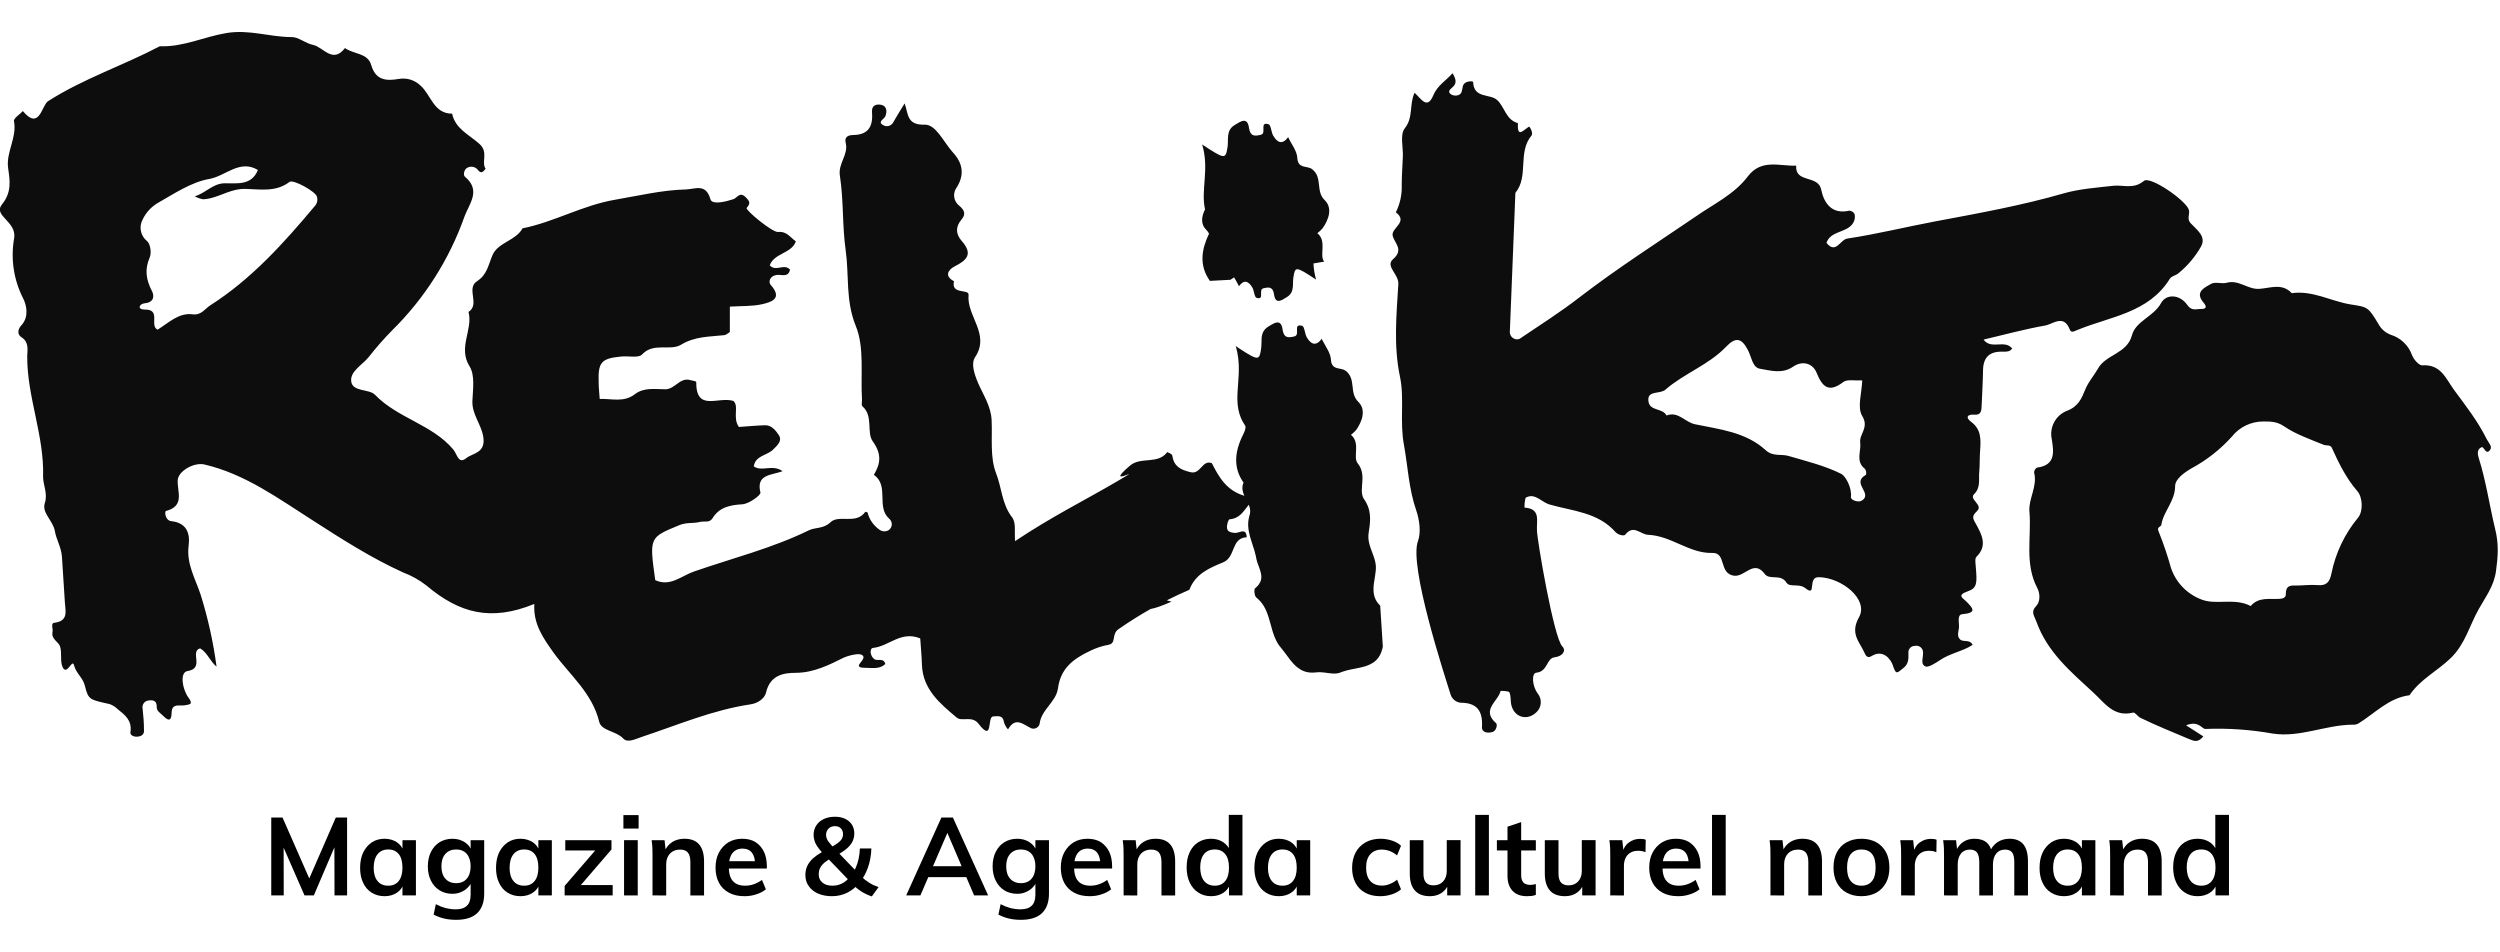 <?xml version="1.0" encoding="UTF-8"?>
<svg xmlns="http://www.w3.org/2000/svg" clip-rule="evenodd" fill-rule="evenodd" stroke-linejoin="round" stroke-miterlimit="2" viewBox="0 0 788 300">
  <path d="m786.43 156.55c-1.76-7.29-2.82-14.87-5.12-22.14-.39-1.16-.63-2.85.88-3.44.79-.38 1.34 2.74 2.71.81.77-1.1-.52-2.22-1.09-3.37-2.79-5.64-6.62-10.53-10.37-15.61-2.63-3.68-4.12-8-9.93-7.65-1 .12-2.75-1.88-3.24-3.21-1.09-3.061-3.559-5.438-6.66-6.41-1.535-.551-2.837-1.61-3.69-3-3.51-5.89-3.5-5.71-9.17-6.6-6.13-1.05-11.89-4.45-18.4-3.52-3-3.3-6.86-1.56-10.26-1.36-3.67.21-6.46-3-10.28-1.91-1.51.41-3.59-.42-4.91.35-1.94 1.13-5.21 2.5-2.41 5.81 1.31 1.57.88 2.12-.92 2.09-1.43 0-2.75.72-4.16-1.3-2.26-3.24-6.57-3.63-8.26-.53-2.37 4.29-8 5.64-9.17 10.15-1.6 5.88-8.22 5.92-10.76 10.57-1.19 2.1-2.91 4-3.91 6.4-1.16 2.82-2.15 5.45-5.87 6.83-3.528 1.419-5.534 5.216-4.72 8.93.56 3.66 1.43 8.2-4.64 8.94-.564.313-.919.905-.93 1.55 1.13 4.35-1.79 8.21-1.48 12.23.71 8.05-1.61 16.45 2.49 24.2.77 1.41 1.12 4.09-.35 5.66-1.82 1.85-.62 3 .07 4.93 3.46 9.65 10.83 15.77 17.94 22.35 3.51 3.2 6.44 7.85 12.49 6.31.62-.2 1.47 1.2 2.29 1.62 5 2.44 10.18 4.51 15.27 6.67 1.73.66 2.82 1.34 4.63-.78l-5.45-3.5c3.89-1.56 4.88 1 6 1.15 7.125-.292 14.26.195 21.28 1.45 8.55 1.33 16.58-2.7 25.08-2.8.645.068 1.297-.046 1.88-.33 5.27-3.22 9.59-8.11 16.19-8.95 3.33-5 8.8-7.64 13-11.72 4.52-4.36 5.94-10.32 8.82-15.43 2.2-3.93 4.78-7.24 5.43-11.92s.94-8.63-.3-13.52zm-392.811-7.463c-1.721 2.11-2.814 4.307-6.039 4.593-.4.02-.98 1.77-.81 2.86s1.19 1.33 2.5 1.44 3.58-1.84 3.69 1.36c-4.99.23-3.4 6.24-7.4 7.9-4.245 1.729-8.801 3.638-10.665 8.655-2.402 1.032-4.77 2.138-7.101 3.316.416.16.927.312 1.479.422-2.693 1.18-5.171 2.113-6.603 2.318-3.465 1.957-6.839 4.079-10.11 6.359-2.3 1.55-.61 4.45-3.09 4.91-2.086.374-4.107 1.048-6 2-5.39 2.55-9.2 5.61-10 11.77-.62 4.35-5.28 6.66-5.79 11.2-.268 1.009-1.284 1.647-2.31 1.45-.1.01-.21-.08-.31-.08-2.58-1.23-4.94-3.73-7.29.27-.09.21-1.19-1.32-1.36-2.41-.34-2.09-2.01-1.68-3.41-1.59-1.9.13.14 8.41-4.56 2.3-2.08-2.72-5.24-.51-6.94-2-5.2-4.37-10.6-8.83-10.9-16.53-.08-2.9-.37-5.79-.54-8.38-6.07-2.48-9.84 2.48-14.84 3-1.2.08-1.03 2.58.43 3.58 1.05.64 2.87-.58 3.41 1.49-1.8 1.72-4.14 1.2-6.24 1.2-4 0-1.11-1.67-.69-3 .33-1.12-1.1-1.43-2.19-1.26-1.378.158-2.725.515-4 1.06-4.64 2.31-9.39 4.72-15 4.78-4.21-.02-8.26.84-9.51 6.33-.42 1.63-2.32 3.26-5 3.63-11.82 1.77-22.83 6.49-34.11 10.23-2.16.74-4.58 2-5.89.48-2.25-2.36-6.86-2.36-7.55-5.22-2.19-9.08-9.33-14.83-14.33-21.72-3.42-4.79-6.51-9.2-6.12-15.44-13.72 5.61-23.62 2.94-34-5.8-2.238-1.748-4.73-3.144-7.39-4.14-10.01-4.56-19.11-10.38-28.31-16.3-10.87-6.91-21.4-14.72-34.32-17.72-3.26-.75-8.28 2.09-8.39 5-.17 3.66 2.31 8.06-3.69 9.66-.49.13-.31 2.92 1.61 3.2 4.84.49 6.06 3.76 5.52 7.76-.73 5.76 2.18 10.48 3.81 15.48 2.304 7.388 3.976 14.959 5 22.63-2.12-1.78-2.89-4.42-5.18-5.78-3.4 1.02 1.56 6.31-4 7.17-2.48.4-1.65 5.72.35 8.4 1.53 2.1.44 2.08-1.15 2.38s-4.06-.74-4.17 2.17c-.07 3.51-1.45 2.4-2.95.9-.77-.76-1.77-1.19-1.77-2.6.09-2.2-1.52-2.2-3-1.9-1.046.338-1.672 1.426-1.44 2.5.24 2.18.43 4.48.43 6.68.13 1.3-.58 1.95-1.87 2.13s-2.63-.45-2.39-1.45c.56-3.65-1.76-5.4-4.08-7.25-.705-.69-1.551-1.219-2.48-1.55-6.21-1.41-6.7-1.27-7.79-5.71-.57-2.57-2.76-3.93-3.43-6.49-.56-2.37-2.18 3.34-3.56.63-.92-1.85-.19-4.4-.83-6.56-.5-1.56-2.85-2.32-2.4-4.56.24-1.01-.68-2.86.61-2.94 4.47-.59 3.47-3.63 3.29-6.43l-.93-14.47c-.22-2.92-1.87-5.62-2.22-8-.62-3.37-4.18-5.73-3.18-8.81s-.54-5.68-.54-8.29c.42-13-5.07-25.16-5-38 .06-2.11.61-4.45-1.8-6-1.42-.91-1.22-2.53 0-3.81 2.43-2.66 1.56-6.35.56-8.35-3.018-5.87-4.03-12.571-2.88-19.07.86-5.26-6.67-7.08-3.89-10.57 3.19-3.91 2.55-7.58 2-11.45-.74-5.16 2.84-9.6 1.84-14.85-.2-.89 1.8-2.12 2.8-3.19 5.22 6.28 5.92-1.78 7.92-3.11 11.16-7.14 23.72-11.26 35.25-17.33 7.33.32 13.93-3 21.07-4.17s13.61 1.28 20.43 1.28c2.2-.05 4.43 2.01 6.77 2.46 3.25.65 6.21 6.07 10.09 1 2.73 2 7.21 1.5 8.28 5.39 1.41 4.82 4.73 5.01 8.6 4.36 2.543-.476 5.163.328 7 2.15 3.3 2.99 4.08 8.78 9.89 8.78 1.02 4.84 5.44 6.66 8.64 9.56 2.91 2.62.47 5.68 1.91 7.79-1.46 2.2-2.17.55-2.7.08-.811-.755-2.016-.919-3-.41-1.07.47-1.45 2.3-.81 2.86 5.18 4.28 1.35 8.53-.1 12.44-4.787 13.575-12.601 25.883-22.85 35.99-2.614 2.658-5.075 5.462-7.37 8.4-2.04 2.54-5.99 4.5-5.51 7.77s5.66 2.24 7.48 4.13c7.2 7.45 18.05 9.35 24.67 17.24 1.31 1.61 1.61 4.74 4.09 2.74 2-1.64 6.21-1.51 5.37-6.76-.66-3.97-3.56-6.99-3.43-11.21.16-3.75.87-8.21-.91-11-3.7-5.97 1.16-11.5-.31-17.12 3.75-2.44-.88-7.35 2.68-9.69 3.17-2.01 3.57-5.14 4.88-8.23 1.74-4.02 7.32-4.49 9.47-8.43 9.99-2 18.87-7.24 29.08-9 7.43-1.26 14.83-3.07 22.43-3.26 2.91-.09 6.29-2.01 7.72 3.11.52 1.83 4.86.74 7.12 0 1.38-.39 2.07-2.64 4.07-.57 1.29 1.29 1.43 1.91.21 3.29-.46.64 8.13 7.79 9.92 7.58 2.78-.28 3.82 1.76 5.6 2.94-1.35 3.9-6.78 3.65-8.23 7.55 1.84 2.19 4.56-.7 6.4 1.39-.63 2.68-2.81 1.38-4.3 1.68-2.18.34-2.56 2.27-1.8 3.12 3.89 4.36.15 5.41-2.71 6.09-3.17.71-6.48.52-10.17.76v8c-.57.32-1.13.95-1.83 1-4.54.52-9.1.31-13.54 3-3.47 2.1-8.67-.84-12.32 3.1-1.13 1.18-4.29.38-6.58.63-6.27.61-7.3 1.78-7.08 8.18-.01 1.5.19 2.99.33 5.19 3.8-.15 7.6 1.21 11.13-1.53 2.86-2.19 6.41-1.52 9.52-1.52s4.56-3.8 7.83-2.91c.61.16 1.94.38 1.94.58-.08 9.57 6.9 4.51 11.71 6 1.91 1.68-.37 5.14 1.73 8.21 2.5-.17 5.39-.45 8.29-.54 2.1-.04 3.42 1.78 4.31 3.13 1.22 1.82-.59 3.34-1.91 4.63-1.91 1.83-5.42 1.75-6 5.2 2.62 1.83 5.76-.78 9.11 1.51-3.35 1.32-8.49.85-7 6.77.15.79-3.58 3.54-5.68 3.67-3.89.25-7.26.87-9.43 4.42-1 1.57-2.63.77-4 1.16-2.07.52-4.21.06-6.45 1-9.47 3.92-9.48 3.72-7.6 17.33 4.66 2.2 8.23-1.33 12.15-2.69 12.16-4.23 24.68-7.34 36.24-13 2.14-1.04 4.59-.4 6.85-2.55 2.73-2.58 8.06.88 11-3.32 0 0 .72.15.72.35.539 2.092 1.796 3.929 3.55 5.19.832.727 2.041.848 3 .3 1.017-.626 1.357-1.966.76-3-.127-.261-.316-.488-.55-.66-4.15-3.74.13-10.33-4.8-13.82 2.17-3.65 2.48-6.6-.39-10.6-1.98-2.77.29-7.92-3.22-11-.42-.38-.09-1.4-.14-2.2-.49-7.78.85-16.39-2-23.22-3.22-8.01-2.03-15.89-3.14-23.74s-.62-15.7-1.82-23.44c-.66-3.96 2.77-6.69 1.83-10.44-.53-1.97.94-2.47 2.55-2.47 4.9-.11 6.11-3.1 5.73-7.38-.11-2.2 1.68-2.41 3-2.1 1.63.4 1.83 1.99 1.23 3.53-.33 1-2.88 1.86-.4 3 1.057.45 2.298.013 2.84-1 1.08-1.93 2.35-3.92 3.62-6 1.21 3.23.55 6.88 6.35 6.7 3.5-.12 5.97 5.53 8.78 8.65 3.34 3.59 3.88 7.37.95 11.66-.907 1.691-.519 3.802.93 5.06 1.59 1.3 2.58 2.63.9 4.55-1.96 2.33-1.81 4.62.14 6.8 3.61 4.11 1.49 6.05-2.39 8-1.94 1.03-3.21 3.02-.1 4.62-1.02 4.37 4.76 2.31 4.59 4.31-.67 6.66 6.91 12.38 2.07 19.61-1.37 2.09-.26 5.33.93 8.16 1.65 3.8 4.08 7.35 4.27 11.74.26 5.6-.55 11.65 1.38 16.65 1.79 4.49 1.82 9.6 4.89 13.71 1.52 1.75.89 4.45 1.11 7.75 11.62-7.77 22.2-12.98 32.34-18.94s-5.22 2.95 3.89-4.86c3.42-2.93 8.81-.27 11.75-4.27 0 0 1.58.6 1.58 1.1.52 3.38 2.49 4.45 5.75 5.24s3.64-4.04 6.73-2.84c2.214 4.395 4.633 8.636 10.253 10.284l-.026-.057c-.379-.854-.669-1.759-.597-2.705.025-.322.089-.64.189-.946.039-.121.083-.239.132-.356.013-.03.046-.058.039-.09-.01-.047-.055-.078-.082-.117s-.054-.079-.081-.118c-.131-.193-.258-.389-.38-.588-.368-.603-.689-1.235-.952-1.891-.912-2.269-1.037-4.74-.555-7.125.303-1.5.821-2.951 1.451-4.344.282-.624.609-1.229.87-1.862.172-.417.33-.861.346-1.316.006-.181-.014-.365-.078-.535-.053-.143-.141-.259-.226-.386-.114-.171-.225-.343-.331-.519-.304-.502-.574-1.025-.805-1.565-.754-1.757-1.06-3.655-1.114-5.557-.05-1.772.097-3.543.228-5.309.149-2.028.284-4.061.189-6.095-.061-1.311-.215-2.618-.487-3.902-.08-.376-.169-.75-.269-1.121-.04-.151-.082-.302-.126-.453-.022-.075-.143-.253-.068-.227.246.084.436.285.654.428.204.133.409.267.614.4 1.141.742 2.282 1.499 3.481 2.145.36.194.727.379 1.112.517.252.09.52.166.789.157.094-.003.188-.017.278-.048.422-.143.606-.606.723-.997.122-.409.195-.831.265-1.251.108-.647.173-1.283.189-1.939.015-.628.007-1.257.055-1.883.03-.379.08-.758.173-1.126.225-.895.719-1.658 1.448-2.222.427-.33.905-.595 1.369-.867.523-.306 1.079-.625 1.68-.743.153-.031.309-.046.465-.035.097.008.193.025.286.055.561.179.843.763 1.001 1.287.054.181.097.365.132.551.034.174.056.351.086.526.141.818.439 1.79 1.291 2.115.166.063.341.098.517.115.522.048 1.053-.054 1.56-.165.173-.037.353-.066.518-.132.246-.097.426-.287.521-.532.091-.232.113-.486.119-.733.011-.417-.037-.834-.006-1.25.024-.333.116-.703.459-.838.081-.032.168-.049.255-.056.128-.011.258-.002.386.017.205.029.464.062.64.179.315.21.44.675.54 1.014.026.088.051.178.074.266.038.142.071.275.107.42.048.193.095.387.146.579.096.364.202.731.365 1.073.166.35.396.679.632.986.269.349.578.681.951.922.156.101.323.184.5.24.783.248 1.519-.165 2.07-.709.176-.173.338-.361.49-.555.027-.036.055-.072.082-.108.028-.038.037-.11.083-.113.038-.002.032.07.049.104.049.105.1.209.152.312.282.556.592 1.096.904 1.635.62 1.074 1.273 2.164 1.606 3.369.077.278.136.561.17.847.026.213.031.428.055.641.043.385.13.771.302 1.12.076.154.169.301.28.433.804.962 2.218.859 3.305 1.238.421.147.755.382 1.082.68.512.465.915 1.035 1.187 1.671.773 1.807.511 3.854 1.125 5.705.195.587.48 1.142.869 1.624.187.231.403.43.606.646.212.227.404.473.569.736.142.227.265.466.365.715.494 1.233.38 2.603-.011 3.848-.27.86-.668 1.678-1.132 2.45-.193.323-.391.659-.623.956-.115.148-.254.283-.383.418-.23.238-.47.466-.719.683-.142.124-.288.245-.436.362-.037.029-.1.041-.112.087-.008.03.049.04.073.06.07.059.138.12.205.183.227.215.431.456.604.717.543.823.727 1.803.758 2.774.025.829-.053 1.657-.083 2.485-.023.655-.026 1.336.167 1.97.065.214.155.422.274.612.086.135.19.255.287.382.158.208.304.424.437.649.446.759.716 1.604.834 2.475.174 1.286.031 2.586-.066 3.872-.073.954-.129 1.946.111 2.884.079.31.192.611.345.892.112.206.251.392.378.587.146.223.285.452.415.685.47.844.822 1.752 1.037 2.694.375 1.651.305 3.35.095 5.018-.148 1.171-.426 2.333-.37 3.519.141 2.992 1.991 5.561 2.327 8.513.134 1.169-.035 2.339-.219 3.494-.259 1.629-.598 3.281-.472 4.939.083 1.1.396 2.172.992 3.107.228.356.491.689.78.997.077.082.157.163.238.242.027.027.08.042.083.08.302 4.305.568 8.612.83 12.92.004.06-.022.117-.034.176-.023.114-.048.227-.075.341-.099.421-.223.836-.377 1.24-.219.574-.501 1.125-.855 1.627-.246.349-.526.673-.836.967-1.147 1.087-2.65 1.684-4.16 2.072-1.66.426-3.365.649-5.026 1.074-.481.123-.958.264-1.424.435-.295.108-.579.245-.879.339-.367.115-.748.176-1.13.203-1.701.117-3.373-.379-5.068-.416-.556-.012-1.095.068-1.648.112-.35.028-.702.037-1.054.024-.849-.032-1.692-.199-2.479-.52-.756-.308-1.449-.752-2.073-1.277-1.549-1.301-2.681-3.025-3.886-4.627-.269-.358-.545-.713-.829-1.059-.304-.369-.617-.728-.893-1.12-.584-.831-1.041-1.745-1.415-2.688-1.046-2.64-1.458-5.489-2.579-8.102-.473-1.102-1.078-2.151-1.87-3.056-.286-.327-.595-.634-.923-.919-.167-.144-.371-.266-.503-.446-.292-.393-.393-.952-.443-1.424-.029-.269-.039-.544-.006-.814.017-.142.045-.293.116-.42.041-.073.093-.112.159-.167.115-.096.227-.195.336-.298.289-.27.557-.563.788-.884.33-.458.578-.973.695-1.526.107-.5.105-1.015.032-1.518-.197-1.369-.834-2.631-1.245-3.94-.097-.309-.184-.623-.253-.94-.069-.318-.117-.639-.184-.958-.135-.637-.304-1.266-.491-1.89-.597-2.001-1.379-3.958-1.742-6.022-.206-1.172-.263-2.372-.086-3.552.057-.377.137-.75.239-1.117.103-.373.226-.733.271-1.119.101-.862-.105-1.699-.419-2.496zm64.34-135.818c1.187 2.026 1.109 3.187-.199 4.301-.93.76-1.56 1.54-.19 2.29.687.329 1.479.361 2.19.09 1.12-.45 1.07-1.66 1.32-2.75.47-1.88 3.25-1.67 3.25-1.37.19 5.31 5.26 3.62 7.58 5.71s2.75 6.26 6.52 7.26c-.19 4.7 1.45 2.47 3.45 1.14.31-.18 1.43 1.96.89 2.74-4.51 5.33-.81 12.88-5.12 18.11l-1.74 43.57c-.156 1.22.688 2.362 1.9 2.57.574.125 1.175-.035 1.61-.43 6.18-4.16 12.54-8.21 18.43-12.78 11.87-9.13 24.4-17.14 36.75-25.55 5.56-3.88 12.06-6.93 16.31-12.56s10.04-3.2 15.25-3.39c-.42 5.62 6.99 2.78 7.9 7.62.85 4.14 3.29 7.84 8.85 6.56.698.053 1.324.456 1.66 1.07.245 1.066.015 2.187-.63 3.07-2.12 2.94-6.89 2.15-8.24 6 2.95 3.72 4.34-1.03 6.56-1.34 9.26-1.4 18.46-3.67 27.63-5.4 13.62-2.56 27.33-5.01 40.69-8.88 4.86-1.38 10.38-1.79 15.71-2.38 3.11-.27 6.26 1.15 9.47-1.52 1.96-1.63 13.15 6.07 14.15 9.07.44 1.32-.72 2.87.53 4.22 1.92 2.08 5.13 4.21 3.3 7.44-1.839 3.224-4.26 6.079-7.14 8.42-.83.7-2.13.82-2.67 1.7-6.74 10.84-18.79 11.86-29.17 16.15-1.12.45-1.94 1.02-2.39-.2-1.91-4.88-5.34-1.61-7.76-1.21-6.45 1.14-12.82 2.89-19.39 4.43 2.37 3.3 6.71-.13 9.01 2.81-.74 1.09-1.84 1-2.94 1-4.1-.14-6.17 1.66-6.24 5.86-.05 3.7-.29 7.39-.44 11.19-.06 1.5-.12 3-2.32 2.81s-2.85.88-1 2.26c3.21 2.33 3.08 5.53 2.85 8.92-.071.821-.1 1.659-.119 2.502l-.032 1.686c-.019.843-.048 1.681-.119 2.502-.3 2.39.6 5.03-1.69 7.24-1.56 1.64 3 3.32 1 5.25-1.56 1.54-1.58 2.04-.36 4.09 1.67 3.07 3.83 6.75.18 10.31-.62.58-.28 2.19-.23 3.29.41 4.82.5 6.61-2.5 7.61-3.53 1.26-1.69 2.04-.53 3.18 2.31 2.3 3.36 3.64-1.26 4.05-1.65.17-.94 2.6-1 4s-.92 2.97.53 4.12c1.18.65 3.01-.18 3.74 1.56-3.18 2.07-7.11 2.61-10.4 4.88-1.13.76-3.49 2.27-4.38 1.93-1.97-.74-.47-3.28-.9-5-.292-1.103-1.433-1.777-2.54-1.5-1.032-.004-1.907.792-2 1.82v.3c.03 1.8.16 3.61-1.7 4.94-1.65 1.23-2.17 2.41-3.17-.83-.71-2.16-3.19-5.26-6.78-3-1.54.93-1.98-.68-2.26-1.2-1.56-3.46-4.56-5.88-1.66-11.07 3.13-5.62-5.5-12.53-12.7-12.62-3.7-.05-.46 6.49-4.24 3.44-2.04-1.59-4.94-.1-5.94-1.74-1.8-2.88-5.27-.68-6.8-2.68-3.51-4.74-6.24.96-9.72.52-4.88-.7-2.31-7.3-6.82-7.18-7.29.21-12.9-5.42-20.29-5.72-2.4-.11-4.57-3.4-7.21 0-.34.38-2 .18-3-.82-5.55-6.33-13.64-6.65-20.86-8.74-2.18-.69-3.51-2.45-5.6-2.63-.6-.02-1.71.23-1.93.62-.255.978-.363 1.99-.32 3 5.19.31 3.74 4.17 3.92 7.17 0 2.8 5.31 33.98 8 36.59 1.25 1.26.19 3.11-2.43 3.41s-2.09 4.52-5.8 4.87c-1.47.14-1.37 4.15.53 6.63 1.396 1.782 1.162 4.376-.53 5.88-2.82 2.69-6.82 1.63-7.82-2.21-.35-1.32-.08-2.91-.64-4.13-.18-.41-2.78-.51-2.78-.41-.73 3.27-6.24 5.95-1.41 10.15.48.42.11 2.41-1.11 2.76-1.42.46-3.41.26-3.34-1.54.3-4.99-1.5-7.67-6.7-7.67-1.5-.141-2.771-1.185-3.2-2.63-2.04-6.49-13.19-40.61-10.28-48.3 1.01-2.76.48-6.68-.52-9.63-2.37-6.8-2.65-13.8-3.88-20.65-1.41-7.36.18-14.6-1.25-21.46-2.1-9.9-1.11-19.66-.53-29.35.13-3.1-4.18-5.57-1.69-7.77 3.53-3.06.49-4.98-.1-7.41s5.08-4.3 1-7.37c1.346-2.706 1.983-5.71 1.85-8.73.02-3 .24-5.99.36-8.89s-.93-6.85.55-8.79c2.84-3.49 1.41-7.65 3.15-11.28 2.13 1.98 3.99 5.36 5.88.83 1.32-3.19 3.98-4.58 6.08-7zm285.261 139.951c-4.215 5.1-7.095 11.17-8.38 17.66-.54 2.61-1.57 3.81-4.36 3.54-2.33-.19-4.65.16-7 .14-2-.11-3 .37-3 2.7.12 1-.85 1.46-2 1.5-3.13.19-6.57-.68-9.07 2.27-4.83-2.62-10.58-.37-15.11-1.92-4.704-1.635-8.398-5.355-10-10.07-1.076-3.879-2.368-7.695-3.87-11.43-.77-1.59.67-1.46.82-2.18.67-4.32 4.33-7.4 4.35-12.24 0-2.15 2.82-4.21 5.1-5.54 4.796-2.576 9.112-5.959 12.76-10 2.409-3.059 6.106-4.834 10-4.8 2.25 0 4.22 0 6.42 1.49 3.75 2.56 8.28 4.12 12.55 5.86.82.33 2.06-.07 2.54.9 2.22 4.85 4.44 9.53 8.07 13.71 1.67 1.91 1.91 6.38.18 8.41zm-155.42-6.43c-.318.612-.882 1.06-1.55 1.23-.715.076-1.438-.056-2.08-.38-.3-.11-.78-.63-.77-.83.42-3.09-1.73-6.77-3-7.43-5.2-2.61-11-4-16.68-5.67-2.28-.69-4.82.31-7.14-1.78-6.27-5.76-14.55-6.59-22.29-8.2-3.18-.63-5.33-4.22-9-2.76-1.2-2.35-5-1.4-5.64-4.13-.83-4 3.51-2.46 5.27-4 5.91-5.17 13.62-7.76 19.15-13.55 2.93-3.08 4.82-2.81 6.78.87 1.21 2.15 1.47 5.67 3.86 6.06 3.28.53 7 1.78 10.53-.68 2.78-1.89 6.05-1.16 7.33 1.9 1.91 4.78 4 6.36 8.49 2.94 1.14-.86 3.42-.37 5.92-.47-.16 4.1-1.64 8.54 0 11.21 2.25 3.69-1 5.66-.64 8.38s-1.54 5.94 1.47 8.27c.41.546.533 1.258.33 1.91-4.09 2.25.55 4.84-.34 7.11zm-488.55-91.87c-9.77 11.66-19.95 23-32.94 31.3-1.64 1-2.8 3.19-5.53 2.86-4.45-.61-7.64 2.7-11.11 4.83-2.69-1.23 1.28-6.49-4.12-6.34-2.3 0-1.82-1.79.17-2 2.79-.28 3-2.3 2.16-3.85-1.84-3.59-2.35-6.76-.69-10.58.61-1.44.23-4.22-.84-5.15-1.758-1.402-2.47-3.759-1.78-5.9.935-2.439 2.629-4.514 4.83-5.92 5.41-3.06 10.88-6.82 16.73-7.8 5-.93 9.51-6.23 15.15-2.79-2 5-6.65 4.14-10.45 4.19s-5.82 3-9.46 4.12c.837.446 1.737.76 2.67.93 3.551-.154 6.62-2.127 10.149-2.94 1.042-.24 2.124-.379 3.271-.34 4.51.11 9.49 1.09 13.78-2.2 1.25-.88 8.11 3 8.62 4.56.368 1.041.133 2.204-.61 3.02zm315.98 8.59c.597-.464 1.15-.983 1.65-1.55 2-2.84 3.19-6.41.66-8.88-2.92-2.79-.59-7.13-3.92-9.72-1.46-1.25-4.5 0-4.7-3.54-.13-2.31-1.87-4.36-2.9-6.59-1.78 2.45-3.36 1.8-4.69-.44-.67-1.12-.7-3.42-1.5-3.64-3-.89-.48 2.88-2.4 3.33s-3.31.6-3.74-2.11c-.49-3.62-2.53-2.18-4.57-.94-2.75 1.72-1.83 4.45-2.2 6.94-.62 3.88-.82 3.88-8-.83 2.34 7.77-.5 14.36.91 20.46-1.12 2.21-1.47 4.62.36 6.41.371.357.676.777.9 1.24-2.36 4.86-3.23 10 .27 14.88l6.49-.35 1.14-.76c.51.92 1.09 1.84 1.53 2.79 1.59-2.2 3-1.62 4.21.39.6 1 .63 3.07 1.34 3.27 2.67.8.43-2.59 2.15-3s3-.54 3.35 1.9c.45 3.24 2.28 2 4.11.83 2.46-1.54 1.64-4 2-6.22.56-3.48.73-3.48 7.16.75-.49-1.658-.769-3.372-.83-5.1l3.37-.56c-1.65-2.04.98-6.47-2.15-8.96z" fill="#0d0d0d" transform="translate(0 10)"></path>
  <g fill-rule="nonzero">
    <path d="m.079 0v-.712h.103l.269.613h-.049l.267-.613h.103v.712h-.115l-.001-.527.034.008-.222.519h-.085l-.227-.519.036-.008.001.527z" transform="matrix(34.493 0 0 34.493 82.773 282.239)"></path>
    <path d="m.264.007c-.044 0-.083-.011-.117-.032s-.06-.051-.078-.09c-.019-.039-.028-.084-.028-.137s.009-.1.028-.14c.019-.039.045-.07.079-.093.033-.022.072-.033.116-.033.043 0 .08.011.112.031.031.021.053.051.064.088l-.012.007v-.113h.123v.505h-.123v-.114l.012.004c-.011.037-.033.066-.064.086-.032.021-.069.031-.112.031zm.034-.096c.041 0 .073-.014.096-.043s.034-.069.034-.122c0-.054-.011-.095-.034-.124-.023-.028-.055-.042-.096-.042-.042 0-.075.015-.098.044s-.035.071-.035.124c0 .052.012.092.035.12.023.029.056.043.098.043z" transform="matrix(34.493 0 0 34.493 112.092 282.239)"></path>
    <path d="m.299.223c-.078 0-.146-.016-.205-.048l.02-.095c.031.016.061.028.091.036.029.007.06.011.092.011.045 0 .078-.011.101-.033s.034-.055.034-.1v-.125h.012c-.008.021-.02.041-.037.058-.017.018-.038.032-.062.042-.024.011-.05.016-.079.016-.044 0-.083-.01-.117-.031s-.06-.05-.079-.088c-.019-.037-.029-.081-.029-.132s.01-.095.029-.133c.019-.037.045-.067.079-.088.034-.02.073-.031.117-.031.043 0 .081.011.113.032s.054.05.065.086l-.012.002v-.107h.124v.489c0 .079-.022.138-.065.179-.043.04-.107.06-.192.06zm.001-.335c.041 0 .074-.014.097-.041s.035-.065.035-.113-.012-.086-.035-.113-.056-.041-.097-.041c-.042 0-.075.014-.099.041s-.036.065-.036.113.012.086.036.113.057.041.099.041z" transform="matrix(34.493 0 0 34.493 133.443 282.239)"></path>
    <path d="m.264.007c-.044 0-.083-.011-.117-.032s-.06-.051-.078-.09c-.019-.039-.028-.084-.028-.137s.009-.1.028-.14c.019-.039.045-.07.079-.093.033-.022.072-.033.116-.033.043 0 .08.011.112.031.031.021.053.051.064.088l-.012.007v-.113h.123v.505h-.123v-.114l.012.004c-.011.037-.033.066-.064.086-.032.021-.069.031-.112.031zm.034-.096c.041 0 .073-.014.096-.043s.034-.069.034-.122c0-.054-.011-.095-.034-.124-.023-.028-.055-.042-.096-.042-.042 0-.075.015-.098.044s-.035.071-.035.124c0 .052.012.092.035.12.023.029.056.043.098.043z" transform="matrix(34.493 0 0 34.493 154.932 282.239)"></path>
    <path d="m.049 0v-.087l.307-.356.01.032h-.311v-.094h.422v.085l-.309.359-.007-.034h.327v.095z" transform="matrix(34.493 0 0 34.493 176.283 282.239)"></path>
    <path d="m.067 0v-.505h.125v.505zm-.006-.734h.139v.123h-.139z" transform="matrix(34.493 0 0 34.493 194.392 282.239)"></path>
    <path d="m.067 0v-.362c0-.024 0-.048-.001-.072s-.004-.048-.007-.071h.118l.011.1-.011.003c.016-.038.04-.067.072-.087.031-.019.068-.029.109-.029.12 0 .18.069.18.208v.31h-.125v-.305c0-.039-.008-.068-.023-.087-.015-.018-.039-.027-.071-.027-.039 0-.069.012-.092.036-.023.025-.035.057-.035.097v.286z" transform="matrix(34.493 0 0 34.493 203.36 282.239)"></path>
    <path d="m.501-.056c-.024.02-.053.035-.088.046-.035.012-.071.017-.107.017-.055 0-.102-.01-.141-.031-.04-.021-.071-.051-.092-.09s-.032-.086-.032-.14c0-.052.01-.098.031-.138.021-.039.049-.07.086-.093.037-.022.079-.033.127-.033.047 0 .087.01.12.03.033.021.059.05.078.088.018.038.027.083.027.135v.019h-.359l.001-.067h.284l-.034.034c.001-.049-.009-.086-.028-.111-.02-.025-.049-.038-.086-.038-.04 0-.071.014-.093.042-.022.029-.033.069-.033.122 0 .06.012.104.037.132.025.029.062.043.112.043.027 0 .054-.004.081-.014.026-.009.05-.022.073-.039z" transform="matrix(34.493 0 0 34.493 224.124 282.239)"></path>
    <path d="m.284.007c-.049 0-.091-.008-.128-.024s-.065-.039-.085-.068c-.021-.029-.031-.062-.031-.101 0-.049.015-.091.046-.128s.08-.071.148-.104c.038-.019.068-.037.09-.052s.038-.03.047-.044.013-.029.013-.046c0-.022-.007-.04-.02-.053s-.031-.02-.053-.02c-.025 0-.044.007-.059.022s-.023.034-.023.058c0 .012.002.023.007.034.004.012.011.024.023.037.011.014.026.032.047.054l.244.254c.022.022.046.041.072.057.026.017.055.03.087.041l-.062.085c-.035-.012-.067-.027-.094-.044s-.052-.037-.074-.06l-.279-.29c-.02-.021-.036-.041-.049-.06-.013-.018-.022-.036-.027-.054-.006-.017-.009-.035-.009-.053 0-.033.008-.063.025-.088.016-.025.039-.044.068-.058s.063-.021.101-.021c.054 0 .097.014.13.042.032.028.048.065.048.112 0 .029-.007.055-.02.079s-.034.047-.063.069c-.029.023-.066.045-.113.068-.03.015-.055.031-.074.047s-.033.033-.042.05c-.009.018-.013.038-.013.059 0 .032.011.057.034.076s.053.028.092.028c.045 0 .086-.014.123-.044.037-.029.066-.069.089-.12s.035-.109.038-.176h.105c-.002.064-.013.123-.032.176s-.045.099-.077.138-.069.069-.111.09c-.043.021-.089.032-.139.032z" transform="matrix(34.493 0 0 34.493 252.477 282.239)"></path>
    <path d="m.13 0h-.13l.322-.712h.105l.322.712h-.128l-.262-.612h.035zm.012-.167.049-.1h.363l.047.1z" transform="matrix(34.493 0 0 34.493 285.625 282.239)"></path>
    <path d="m.299.223c-.078 0-.146-.016-.205-.048l.02-.095c.031.016.061.028.091.036.029.007.06.011.092.011.045 0 .078-.011.101-.033s.034-.055.034-.1v-.125h.012c-.008.021-.02.041-.037.058-.017.018-.038.032-.062.042-.024.011-.05.016-.079.016-.044 0-.083-.01-.117-.031s-.06-.05-.079-.088c-.019-.037-.029-.081-.029-.132s.01-.095.029-.133c.019-.037.045-.067.079-.088.034-.02.073-.031.117-.031.043 0 .081.011.113.032s.054.05.065.086l-.012.002v-.107h.124v.489c0 .079-.022.138-.065.179-.043.04-.107.06-.192.06zm.001-.335c.041 0 .074-.014.097-.041s.035-.065.035-.113-.012-.086-.035-.113-.056-.041-.097-.041c-.042 0-.075.014-.099.041s-.036.065-.036.113.012.086.036.113.057.041.099.041z" transform="matrix(34.493 0 0 34.493 311.46 282.239)"></path>
    <path d="m.501-.056c-.024.02-.053.035-.088.046-.035.012-.071.017-.107.017-.055 0-.102-.01-.141-.031-.04-.021-.071-.051-.092-.09s-.032-.086-.032-.14c0-.052.01-.098.031-.138.021-.039.049-.07.086-.093.037-.022.079-.033.127-.033.047 0 .087.01.12.03.033.021.059.05.078.088.018.038.027.083.027.135v.019h-.359l.001-.067h.284l-.034.034c.001-.049-.009-.086-.028-.111-.02-.025-.049-.038-.086-.038-.04 0-.071.014-.093.042-.022.029-.033.069-.033.122 0 .06.012.104.037.132.025.029.062.043.112.043.027 0 .054-.004.081-.014.026-.009.05-.022.073-.039z" transform="matrix(34.493 0 0 34.493 332.949 282.239)"></path>
    <path d="m.067 0v-.362c0-.024 0-.048-.001-.072s-.004-.048-.007-.071h.118l.011.1-.011.003c.016-.038.04-.067.072-.087.031-.019.068-.029.109-.029.12 0 .18.069.18.208v.31h-.125v-.305c0-.039-.008-.068-.023-.087-.015-.018-.039-.027-.071-.027-.039 0-.069.012-.092.036-.023.025-.035.057-.035.097v.286z" transform="matrix(34.493 0 0 34.493 351.851 282.239)"></path>
    <path d="m.551 0h-.123v-.128l.012.018c-.011.037-.033.066-.064.086-.032.021-.069.031-.112.031-.044 0-.083-.011-.116-.033-.034-.021-.06-.052-.079-.092s-.028-.086-.028-.139.009-.099.028-.138c.018-.039.044-.07.078-.091s.073-.032.117-.032c.043 0 .08.011.112.032.031.021.053.05.064.086l-.014.015v-.351h.125zm-.253-.089c.041 0 .073-.014.096-.043s.034-.07.034-.123-.011-.093-.034-.122-.055-.043-.096-.043c-.042 0-.075.014-.098.042-.023.029-.035.069-.035.121 0 .053.012.095.035.124s.056.044.098.044z" transform="matrix(34.493 0 0 34.493 372.616 282.239)"></path>
    <path d="m.264.007c-.044 0-.083-.011-.117-.032s-.06-.051-.078-.09c-.019-.039-.028-.084-.028-.137s.009-.1.028-.14c.019-.039.045-.07.079-.093.033-.022.072-.033.116-.033.043 0 .08.011.112.031.031.021.053.051.064.088l-.012.007v-.113h.123v.505h-.123v-.114l.012.004c-.011.037-.033.066-.064.086-.032.021-.069.031-.112.031zm.034-.096c.041 0 .073-.014.096-.043s.034-.069.034-.122c0-.054-.011-.095-.034-.124-.023-.028-.055-.042-.096-.042-.042 0-.075.015-.098.044s-.035.071-.035.124c0 .052.012.092.035.12.023.029.056.043.098.043z" transform="matrix(34.493 0 0 34.493 393.967 282.239)"></path>
    <path d="m.296.007c-.053 0-.098-.011-.136-.032-.039-.021-.068-.051-.088-.09-.021-.039-.031-.084-.031-.137s.011-.1.032-.14.052-.071.091-.093.085-.033.138-.033c.035 0 .07.006.104.017.033.011.061.027.082.047l-.036.088c-.021-.017-.044-.031-.068-.04s-.048-.013-.072-.013c-.044 0-.079.014-.104.042-.026.028-.039.069-.039.123 0 .053.013.094.038.122s.061.042.106.042c.023 0 .047-.004.071-.014.024-.009.047-.022.068-.04l.036.088c-.022.02-.05.035-.084.046-.035.012-.071.017-.108.017z" transform="matrix(34.493 0 0 34.493 424.769 282.239)"></path>
    <path d="m.25.007c-.062 0-.109-.017-.139-.052-.031-.034-.047-.086-.047-.155v-.305h.125v.306c0 .037.008.064.023.081s.038.026.069.026c.037 0 .066-.012.088-.036s.033-.056.033-.096v-.281h.126v.505h-.122v-.104l.013-.001c-.015.037-.037.064-.066.083-.029.019-.064.029-.103.029z" transform="matrix(34.493 0 0 34.493 442.153 282.239)"></path>
    <path d="m464.988 256.852h4.312v25.387h-4.312z" stroke-width="34.493"></path>
    <path d="m.005-.411v-.094h.356v.094zm.356.307v.099c-.013.005-.026.008-.039.01-.013.001-.027.002-.042.002-.057 0-.1-.016-.131-.048s-.047-.078-.047-.138v-.449l.125-.042v.485c0 .023.004.04.011.053s.017.023.03.028c.012.005.026.008.041.008.009 0 .017-.001.025-.002s.017-.003.027-.006z" transform="matrix(34.493 0 0 34.493 471.645 282.239)"></path>
    <path d="m.25.007c-.062 0-.109-.017-.139-.052-.031-.034-.047-.086-.047-.155v-.305h.125v.306c0 .037.008.064.023.081s.038.026.069.026c.037 0 .066-.012.088-.036s.033-.056.033-.096v-.281h.126v.505h-.122v-.104l.013-.001c-.015.037-.037.064-.066.083-.029.019-.064.029-.103.029z" transform="matrix(34.493 0 0 34.493 484.717 282.239)"></path>
    <path d="m.067 0v-.362c0-.023 0-.047-.001-.072-.001-.024-.004-.048-.007-.071h.118l.014.13-.014-.007c.009-.045.028-.078.059-.101s.065-.034.104-.034c.01 0 .019.001.028.002s.016.003.023.006l-.002.114c-.021-.009-.043-.013-.066-.013-.03 0-.054.006-.073.018s-.034.028-.043.048c-.01.021-.015.044-.015.069v.273z" transform="matrix(34.493 0 0 34.493 505.241 282.239)"></path>
    <path d="m.501-.056c-.024.02-.053.035-.088.046-.035.012-.071.017-.107.017-.055 0-.102-.01-.141-.031-.04-.021-.071-.051-.092-.09s-.032-.086-.032-.14c0-.052.01-.098.031-.138.021-.039.049-.07.086-.093.037-.022.079-.033.127-.033.047 0 .087.01.12.03.033.021.059.05.078.088.018.038.027.083.027.135v.019h-.359l.001-.067h.284l-.034.034c.001-.049-.009-.086-.028-.111-.02-.025-.049-.038-.086-.038-.04 0-.071.014-.093.042-.022.029-.033.069-.033.122 0 .06.012.104.037.132.025.029.062.043.112.043.027 0 .054-.004.081-.014.026-.009.05-.022.073-.039z" transform="matrix(34.493 0 0 34.493 518.417 282.239)"></path>
    <path d="m539.63 256.852h4.312v25.387h-4.312z" stroke-width="34.493"></path>
    <path d="m.067 0v-.362c0-.024 0-.048-.001-.072s-.004-.048-.007-.071h.118l.011.1-.011.003c.016-.038.04-.067.072-.087.031-.019.068-.029.109-.029.12 0 .18.069.18.208v.31h-.125v-.305c0-.039-.008-.068-.023-.087-.015-.018-.039-.027-.071-.027-.039 0-.069.012-.092.036-.023.025-.035.057-.035.097v.286z" transform="matrix(34.493 0 0 34.493 555.738 282.239)"></path>
    <path d="m.297.007c-.053 0-.098-.011-.136-.032-.039-.021-.068-.052-.089-.091s-.031-.085-.031-.139c0-.053.01-.1.031-.14.021-.039.05-.07.089-.091.038-.021.083-.032.136-.032.051 0 .096.011.135.032.038.021.068.052.089.091.021.04.031.087.031.14 0 .054-.01.1-.031.139s-.051.07-.089.091c-.039.021-.084.032-.135.032zm0-.096c.041 0 .073-.014.096-.042.022-.027.033-.069.033-.124s-.011-.096-.033-.124c-.023-.027-.055-.041-.096-.041-.042 0-.074.014-.097.041-.023.028-.035.069-.035.124s.011.097.034.124c.023.028.055.042.098.042z" transform="matrix(34.493 0 0 34.493 576.503 282.239)"></path>
    <path d="m.067 0v-.362c0-.023 0-.047-.001-.072-.001-.024-.004-.048-.007-.071h.118l.014.13-.014-.007c.009-.045.028-.078.059-.101s.065-.034.104-.034c.01 0 .019.001.028.002s.016.003.023.006l-.002.114c-.021-.009-.043-.013-.066-.013-.03 0-.054.006-.073.018s-.034.028-.043.048c-.01.021-.015.044-.015.069v.273z" transform="matrix(34.493 0 0 34.493 596.923 282.239)"></path>
    <path d="m.067 0v-.362c0-.023 0-.047-.001-.072-.001-.024-.004-.048-.007-.071h.118l.011.1-.011.001c.013-.036.035-.064.064-.084s.064-.03.104-.03c.047 0 .085.012.112.035.027.024.044.06.052.109l-.024-.022c.013-.037.036-.066.068-.089.032-.022.069-.033.112-.033.057 0 .099.017.127.051.028.035.042.087.042.157v.31h-.125v-.306c0-.039-.006-.067-.019-.086-.013-.018-.035-.027-.065-.027-.035 0-.062.012-.081.036-.02.025-.03.058-.03.101v.282h-.125v-.306c0-.039-.007-.067-.02-.086-.014-.018-.036-.027-.065-.027-.035 0-.063.012-.082.036-.02.025-.03.058-.03.101v.282z" transform="matrix(34.493 0 0 34.493 610.444 282.239)"></path>
    <path d="m.264.007c-.044 0-.083-.011-.117-.032s-.06-.051-.078-.09c-.019-.039-.028-.084-.028-.137s.009-.1.028-.14c.019-.039.045-.07.079-.093.033-.022.072-.033.116-.033.043 0 .08.011.112.031.031.021.053.051.064.088l-.012.007v-.113h.123v.505h-.123v-.114l.012.004c-.011.037-.033.066-.064.086-.032.021-.069.031-.112.031zm.034-.096c.041 0 .073-.014.096-.043s.034-.069.034-.122c0-.054-.011-.095-.034-.124-.023-.028-.055-.042-.096-.042-.042 0-.075.015-.098.044s-.035.071-.035.124c0 .052.012.092.035.12.023.029.056.043.098.043z" transform="matrix(34.493 0 0 34.493 641.453 282.239)"></path>
    <path d="m.067 0v-.362c0-.024 0-.048-.001-.072s-.004-.048-.007-.071h.118l.011.1-.011.003c.016-.038.04-.067.072-.087.031-.019.068-.029.109-.029.12 0 .18.069.18.208v.31h-.125v-.305c0-.039-.008-.068-.023-.087-.015-.018-.039-.027-.071-.027-.039 0-.069.012-.092.036-.023.025-.035.057-.035.097v.286z" transform="matrix(34.493 0 0 34.493 662.804 282.239)"></path>
    <path d="m.551 0h-.123v-.128l.012.018c-.011.037-.033.066-.064.086-.032.021-.069.031-.112.031-.044 0-.083-.011-.116-.033-.034-.021-.06-.052-.079-.092s-.028-.086-.028-.139.009-.099.028-.138c.018-.039.044-.07.078-.091s.073-.032.117-.032c.043 0 .08.011.112.032.031.021.053.05.064.086l-.014.015v-.351h.125zm-.253-.089c.041 0 .073-.014.096-.043s.034-.07.034-.123-.011-.093-.034-.122-.055-.043-.096-.043c-.042 0-.075.014-.098.042-.023.029-.035.069-.035.121 0 .053.012.095.035.124s.056.044.098.044z" transform="matrix(34.493 0 0 34.493 683.568 282.239)"></path>
  </g>
</svg>
